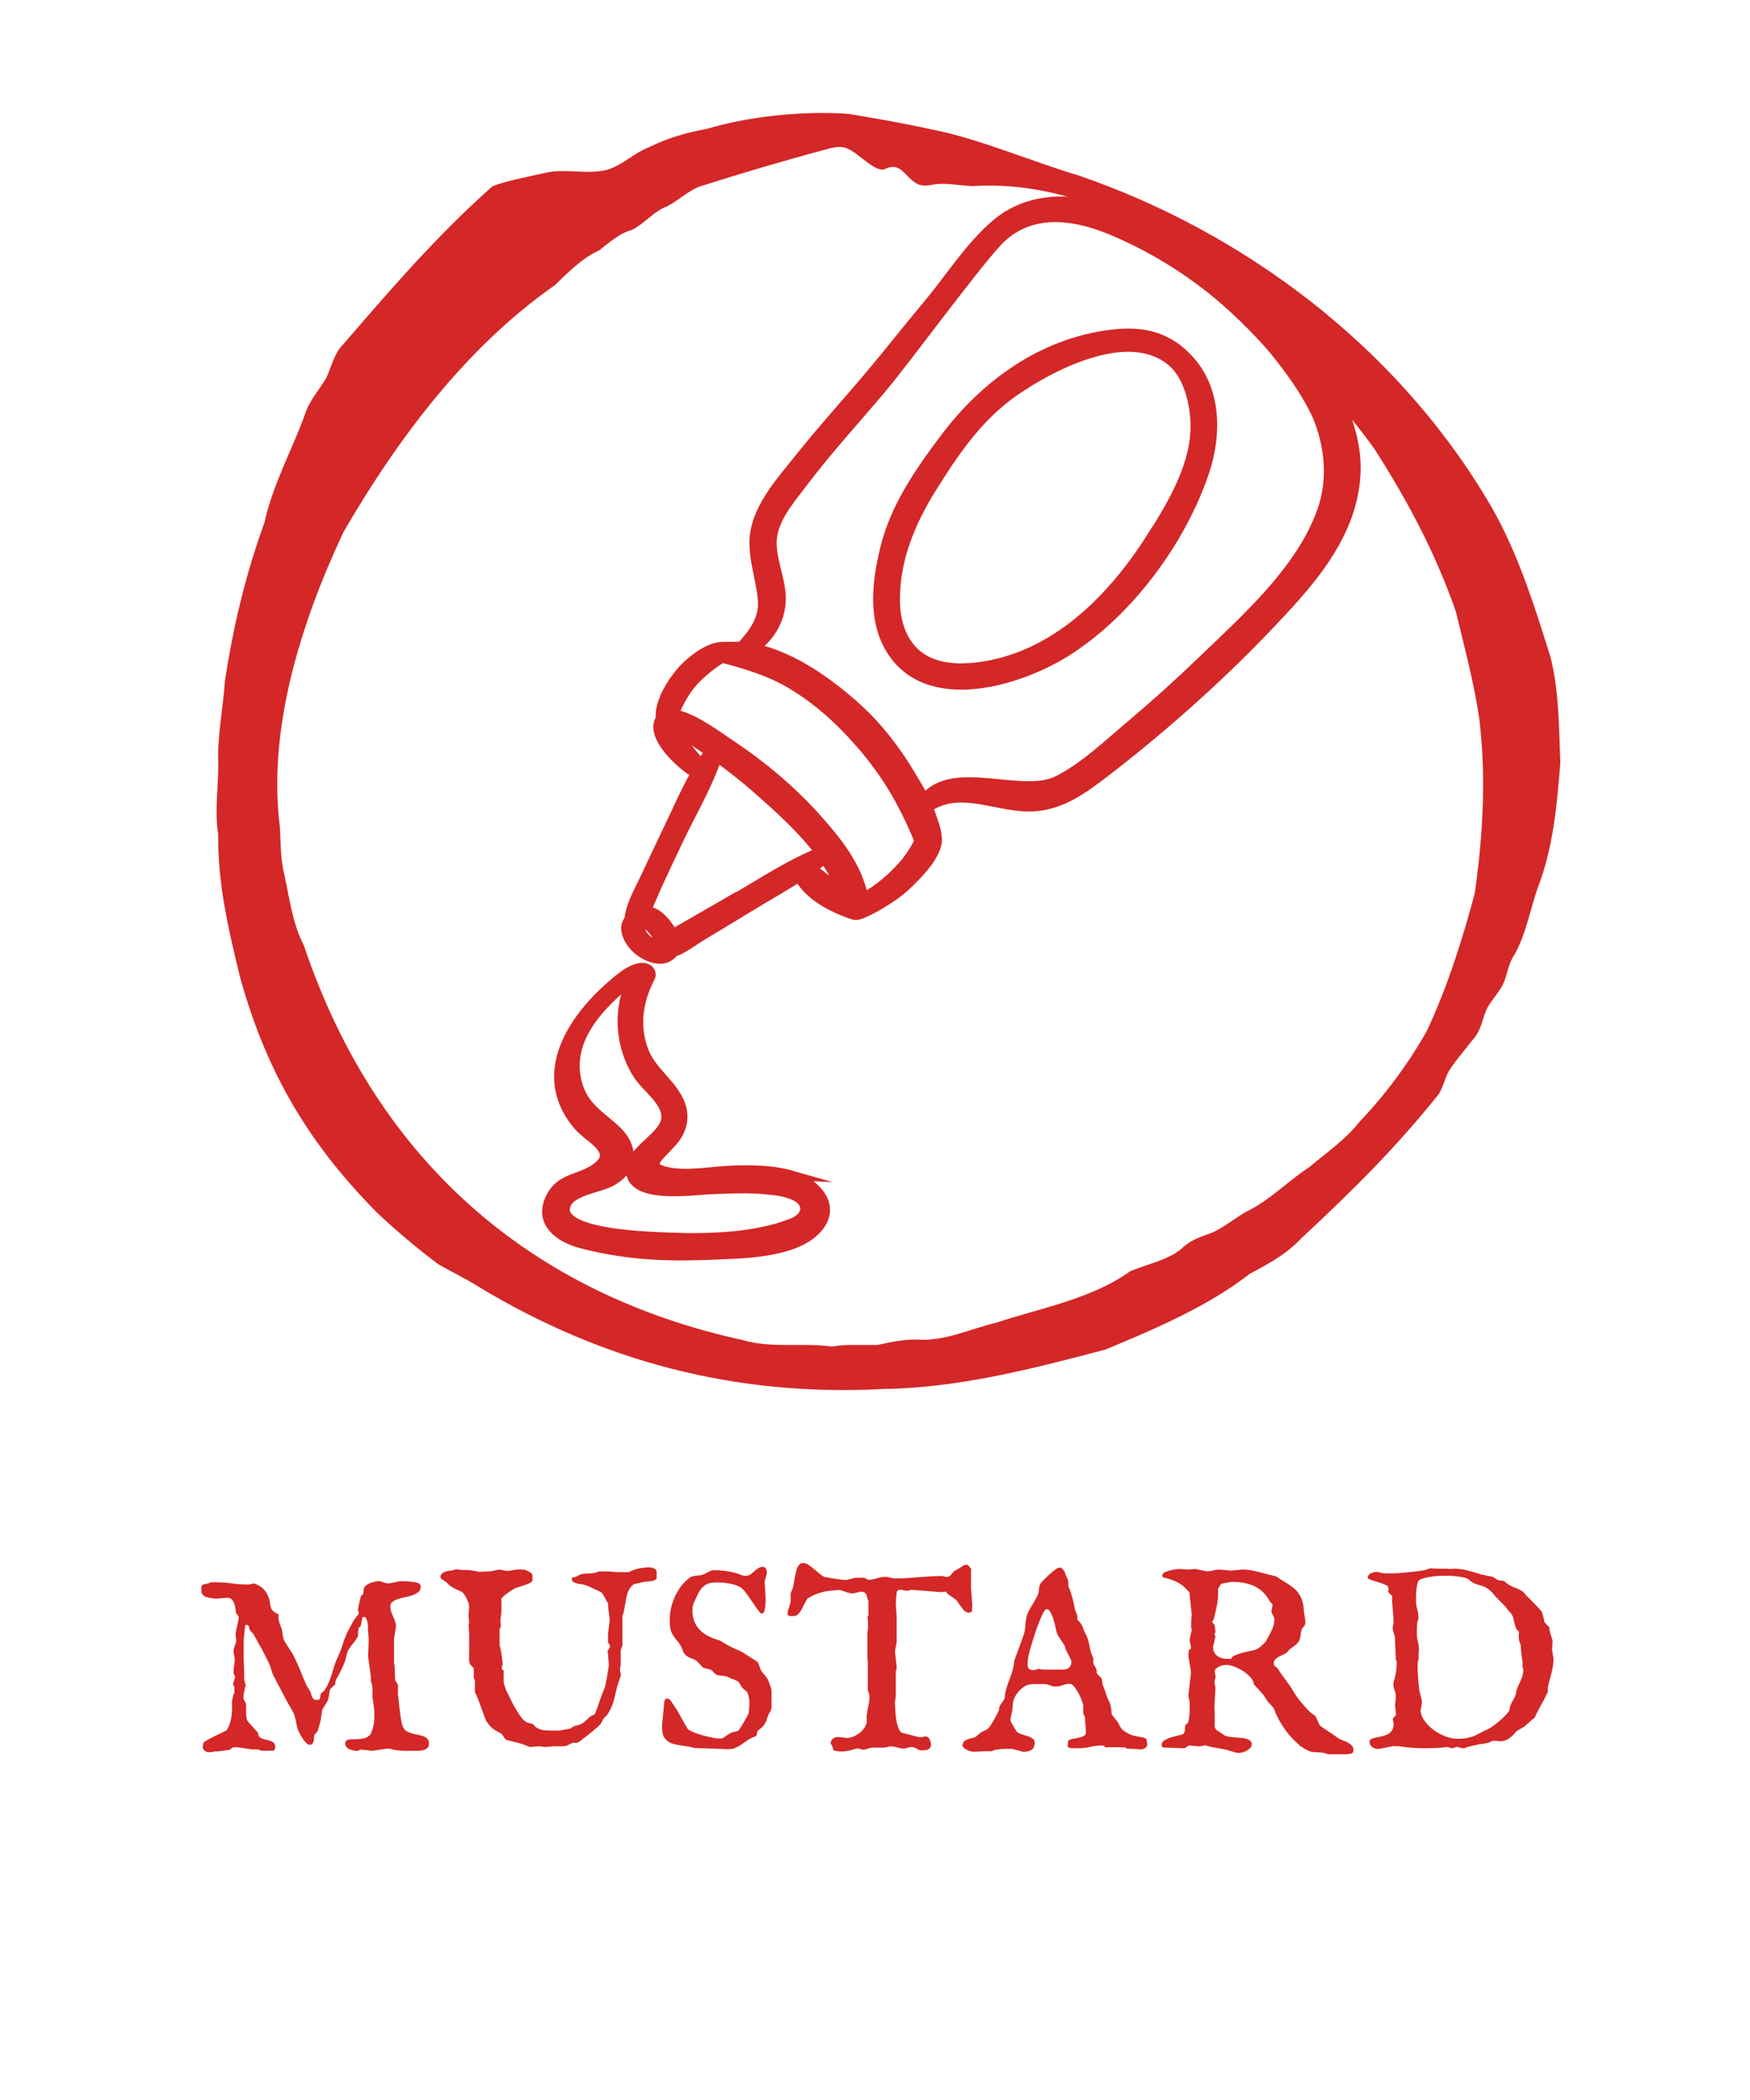<?xml version="1.0" encoding="UTF-8"?>
<svg id="Layer_1" data-name="Layer 1" xmlns="http://www.w3.org/2000/svg" width="50mm" height="60mm" viewBox="0 0 141.73 170.08">
  <g>
    <path d="M16.44,141.38c0-.11.01-.18.03-.21s.06-.08.12-.12c.11-.08.25-.15.41-.24.16-.08.33-.16.5-.25.17-.08.33-.16.49-.24.16-.08.29-.14.39-.21.15-.27.26-.55.32-.85.06-.3.09-.61.09-.92v-.46c0-.05,0-.11.01-.16,0-.01.01-.04.02-.07,0-.03.01-.07.02-.11,0-.04.01-.08.02-.12,0-.04,0-.07,0-.09l.12-.2v-.38s0-.07,0-.12c0-.04-.05-.11-.12-.2l.17-.56c0-.05,0-.1-.02-.13-.01-.03-.02-.07-.04-.1-.01-.01-.03-.04-.04-.08s-.02-.08-.02-.12v-.19l.11-.8-.11-.7c0-.16.04-.31.11-.47.07-.16.11-.31.11-.46l-.05-.4c0-.11.01-.22.04-.35s.05-.25.08-.37c.03-.13.06-.26.09-.39.03-.13.04-.26.04-.39-.03-.04-.07-.1-.12-.16s-.1-.13-.12-.18c0-.09,0-.2-.03-.34-.02-.14-.05-.27-.1-.39-.05-.13-.12-.23-.21-.32s-.19-.13-.32-.13l-.85.07h-.21c-.14-.02-.28-.04-.4-.06-.13-.02-.24-.05-.34-.1-.1-.04-.18-.11-.24-.19-.06-.08-.09-.2-.09-.35,0-.12,0-.21.02-.28.01-.06.04-.11.08-.13s.1-.05.17-.06c.07-.01.17-.03.28-.05l.25-.1h.34c.46,0,.91.03,1.33.09.42.06.86.09,1.31.09.11,0,.2-.01.28-.04.08-.02.16-.04.25-.04.37.14.65.33.83.56.19.23.33.54.42.91v.12c.03.14.05.25.07.33s.05.15.1.21c.04.06.11.12.19.18.08.06.2.12.35.2l-.02.21c0,.1.01.2.04.3.02.1.05.2.09.3s.07.2.11.3.06.21.08.34c0,.02,0,.06.01.11,0,.05.02.1.03.16s.02.11.03.15c0,.05.01.08.01.09.04.1.1.22.18.34.08.13.16.25.24.38s.16.26.25.39c.08.13.15.25.2.35.18.38.35.75.51,1.14.16.38.32.77.48,1.16l.3.49c.04.08.07.16.09.24.02.09.05.16.08.23s.07.12.12.17c.05.04.12.07.22.07.1,0,.17,0,.21-.03s.07-.05.08-.1.02-.1.03-.17c0-.06.03-.14.06-.24,0-.01.03-.04.1-.08s.1-.07.12-.08c.13-.17.24-.35.33-.55.09-.19.17-.4.24-.6.07-.21.14-.42.2-.63.06-.21.13-.42.2-.62,0,0,.02-.04.05-.11s.06-.14.1-.23c.04-.08.08-.17.11-.25.04-.08.06-.14.08-.17.1-.26.19-.5.25-.72.06-.22.15-.44.26-.68l.07-.19c.14-.26.28-.53.44-.81.15-.28.32-.51.5-.69,0-.11,0-.19-.03-.24s-.03-.09-.03-.12,0-.09.02-.16.03-.15.05-.23c.02-.08.04-.15.05-.21.01-.06.02-.11.02-.13.01-.03.03-.08.05-.16.02-.08.03-.14.03-.17l.21-.22s0-.06.01-.11c0-.05.01-.1.02-.15,0-.05,0-.1.02-.14,0-.04.01-.07.01-.08.04-.09.11-.17.21-.24.1-.07.21-.13.33-.17.12-.04.24-.08.35-.1.12-.02.21-.04.3-.04.14,0,.27.04.41.11.14.05.29.07.44.07l.92-.18c.25,0,.46,0,.65.02s.41.04.67.1c.2.03.31.15.31.34,0,.18-.06.32-.18.42-.12.1-.28.18-.46.25-.18.07-.38.12-.59.16-.21.04-.41.1-.59.15-.18.06-.34.13-.46.23-.12.09-.18.22-.18.37,0,.14.02.28.07.42s.1.27.16.4.11.27.16.41c.05.14.07.28.07.42l-.16.96v2.05c.03.05.05.13.05.22l.04,1.09.23.39v.66s0,.05,0,.1c0,.05,0,.11.02.17s.01.12.02.17.01.09.01.11c.01.11.03.27.05.48s.05.43.08.66c.03.23.07.45.11.67.04.21.1.37.17.48.08.13.18.23.31.29.13.06.27.12.42.16.15.04.31.08.47.1.16.03.3.07.42.12.13.05.23.12.31.21.08.09.12.21.12.38,0,.14-.03.24-.1.32-.07.08-.15.13-.26.17s-.21.07-.33.08c-.12,0-.22.01-.31.01h-.53c-.14,0-.29,0-.46,0-.16,0-.31-.02-.46-.03-.14-.01-.27-.03-.38-.05-.11-.02-.19-.04-.24-.07-.02-.01-.09-.02-.2-.02h-.19l-1.11.17-.95-.1s-.07.01-.12.04c-.05.03-.08.05-.1.06-.12,0-.25,0-.37-.03-.12-.02-.23-.05-.33-.1-.1-.05-.18-.11-.25-.19-.06-.08-.1-.18-.1-.29,0-.15.1-.25.3-.31.08,0,.16-.01.24-.02.08,0,.16,0,.25,0,.25,0,.49-.02.72-.07.23-.04.42-.17.57-.36,0-.03.02-.07.03-.09l.02-.06s.01-.03.01-.04c0-.01,0-.03.02-.05l.04-.07.07-.25c.04-.16.07-.31.08-.47.01-.16.02-.31.02-.47,0-.2,0-.39-.03-.58s-.04-.38-.08-.59l-.02-.09s-.02-.09-.02-.16v-.54c0-.12,0-.23-.02-.34-.01-.11-.03-.2-.05-.29-.02-.09-.05-.15-.08-.19.01-.03.02-.06.02-.08v-.23l-.23-1.68.05-1.24c0-.06,0-.14-.01-.24,0-.1-.01-.2-.02-.3,0-.1-.01-.22-.03-.36,0-.06,0-.15,0-.27s-.02-.23-.04-.35c-.02-.12-.05-.22-.1-.31s-.11-.13-.19-.13c-.03,0-.05,0-.08.02s-.04.03-.04.04l-.15.71c-.1.04-.15.11-.17.2-.02.1-.03.2-.03.31v.16c0,.05,0,.1-.02.14-.11.2-.23.38-.37.54-.14.16-.26.33-.37.51-.03.03-.06.09-.09.18-.03.09-.05.18-.08.28s-.05.19-.07.28-.04.15-.05.19c-.09.24-.19.48-.31.72-.12.24-.24.47-.38.71l-.07.15s-.02.07-.03.16c0,.09-.02.15-.03.18-.02.01-.05.04-.09.07-.04.03-.08.07-.12.11-.04.04-.08.08-.11.12s-.06.06-.08.08l-.14.74c-.02.1-.05.18-.1.27-.05.08-.1.16-.15.24s-.1.16-.15.24-.09.16-.11.25c0,.01,0,.05-.01.1s-.02.12-.03.18-.02.13-.03.19-.01.1-.01.12-.01.09-.04.2c-.02.11-.05.23-.09.36-.03.13-.07.25-.1.35s-.05.17-.07.18l-.25.29s-.02.08-.02.19c0,.05,0,.12-.01.19s-.02.14-.05.2-.06.11-.11.15c-.04.04-.1.06-.17.06-.06,0-.12-.02-.19-.07-.06-.05-.13-.11-.19-.18-.06-.07-.13-.15-.18-.24s-.11-.16-.16-.24c0-.01-.01-.04-.04-.08-.03-.04-.04-.07-.04-.09-.13-.22-.22-.45-.26-.7-.04-.25-.1-.5-.17-.76-.01-.06-.06-.16-.13-.3-.07-.14-.15-.28-.24-.43-.09-.15-.17-.3-.26-.45-.08-.14-.14-.26-.18-.34-.16-.31-.32-.61-.48-.92-.16-.31-.32-.61-.48-.92l-.23-.72c-.2-.44-.41-.86-.62-1.24s-.44-.78-.65-1.19c-.01-.03-.04-.06-.07-.11s-.06-.08-.07-.08l-.23-.25s-.03-.08-.04-.13,0-.09-.02-.13-.02-.08-.05-.1c-.03-.03-.08-.04-.14-.04-.03,0-.06,0-.07,0-.01,0-.03.03-.05.06l-.12,1.19v1.17c0,.22,0,.45.02.68.02.44.03.9.03,1.36,0,.02.02.05.03.09.01.03.03.08.04.14.01.06.03.13.05.22l-.08.21c0,.12-.02.22-.05.3-.03.08-.05.22-.05.39v.17l.19.38s.02.06.02.09v.45c0,.18,0,.35.02.52.01.17.06.31.15.42l.8.9c0,.14.03.24.1.31.07.07.15.12.26.16.1.04.21.07.33.09.12.02.23.05.33.09.1.04.19.09.26.16.07.07.1.16.1.29,0,.02,0,.05,0,.09,0,.04-.01.08-.02.11s-.03.07-.05.1c-.02.03-.04.04-.07.04h-.97l-.27-.1h-.25c-.15,0-.29,0-.42-.03-.13-.02-.27-.04-.4-.06-.13-.02-.27-.04-.41-.06-.14-.02-.29-.03-.46-.03-.07,0-.14.03-.2.09-.07.06-.14.1-.21.13-.18.01-.36.04-.54.07-.18.03-.37.05-.55.05-.05,0-.12,0-.19.03-.08.02-.16.03-.27.03-.05,0-.1,0-.16,0-.06,0-.11-.03-.17-.07-.17-.07-.26-.2-.26-.41Z" fill="#d42727"/>
    <path d="M39.37,139.38c-.14-.35-.27-.71-.4-1.08-.13-.36-.26-.71-.4-1.04,0-.01,0-.03-.02-.05s-.02-.04-.04-.06c-.02-.03-.04-.05-.05-.08v-.99l-.09-.19v-.75s-.05-.09-.09-.13-.08-.08-.12-.12-.08-.09-.11-.14c-.03-.05-.05-.11-.05-.19,0-.08-.01-.15-.01-.22v-.38c0-.05,0-.1.01-.16v-1.42l-.05-.78.05-.19-.05-.46v-.19l.05-.71s-.02-.06-.03-.09c-.01-.07-.02-.12-.02-.14-.01-.03-.04-.08-.07-.15-.03-.07-.07-.15-.11-.24s-.09-.18-.15-.26-.11-.15-.16-.2c-.05-.04-.13-.08-.22-.12s-.19-.09-.31-.14c-.11-.05-.23-.12-.35-.19-.12-.08-.23-.16-.33-.27-.06-.07-.13-.12-.19-.17-.07-.04-.13-.08-.19-.12s-.11-.07-.14-.1-.06-.08-.06-.13c0-.1.03-.18.09-.25.06-.07.14-.12.23-.16.09-.04.19-.07.3-.09.11-.02.21-.03.3-.03l.34-.1.53.05h.19c.22,0,.43.02.63.05.2.03.37.06.5.1l.57-.02c.08,0,.16,0,.25-.01s.19-.02.28-.04c.1-.01.18-.03.27-.06.08-.02.16-.04.25-.04.14,0,.27.02.37.05.11.03.2.05.28.05.17,0,.33-.02.49-.06.15-.04.33-.06.53-.06l.46.03.16.08c.07.03.13.07.2.1s.12.07.16.11c.04.04.07.08.07.12v.45c0,.06-.07.13-.2.2-.13.07-.28.13-.45.19-.17.06-.33.11-.49.16-.16.05-.27.08-.32.11-.16.1-.34.21-.54.35-.2.14-.37.29-.51.46v1.02l-.09.82s0,.06.02.11c.01.04.02.1.02.18,0,.12-.03.23-.1.32v1.31l.07.27s0,.07.03.17.04.22.06.36.04.28.06.42c.02.14.03.26.03.36-.02.03-.04.07-.05.12s-.02.11-.02.2c0,.03,0,.05.02.08.01.02.06.05.13.07v.84c0,.07,0,.14.02.23l.16.49.58,1.19c.08.14.16.27.24.41.08.14.16.27.25.4.08.13.18.25.28.37.1.12.22.21.35.3l.47.11.26.27c.2.14.42.21.66.24s.49.03.73.03h.34c.1,0,.19,0,.28-.02.09-.01.19-.03.3-.05.11-.02.23-.05.38-.08.05,0,.09-.01.13-.03.04-.02.07-.04.11-.07.03-.03.07-.05.11-.08.04-.03.09-.05.15-.06.18-.03.32-.07.42-.12.1-.04.19-.1.27-.16.08-.06.16-.13.25-.22s.2-.19.35-.3l.27-.12s.03-.04.07-.13.08-.2.13-.34c.05-.14.11-.29.16-.46.06-.17.11-.33.17-.48.05-.15.1-.29.15-.4.04-.12.08-.2.1-.25.04-.08.08-.2.11-.36.03-.16.07-.33.1-.51.03-.18.06-.36.09-.54.03-.18.05-.34.08-.48,0-.12-.01-.27-.03-.44s-.03-.33-.03-.48l-.05-.24.21-.39s-.02-.08-.06-.16c-.04-.08-.07-.13-.11-.16v-.67l.14-1.17-.12-.97s0-.07-.01-.13c0-.06,0-.13,0-.23-.01-.03-.05-.08-.1-.17s-.11-.18-.16-.29l-.23-.39s-.06-.04-.11-.07c-.05-.03-.11-.06-.17-.09-.06-.03-.11-.06-.16-.08-.05-.02-.09-.04-.11-.04-.06-.03-.13-.06-.21-.1-.08-.04-.16-.08-.24-.11-.08-.04-.16-.07-.24-.1-.08-.03-.15-.05-.21-.07-.05-.02-.14-.04-.25-.05-.11-.01-.22-.03-.33-.06-.11-.03-.21-.06-.29-.11-.08-.05-.12-.12-.12-.21v-.15l.34-.07.37-.2c.12-.03.25-.04.37-.05s.25-.01.38-.02.26-.02.38-.04c.12-.02.24-.06.34-.12h.44c.24,0,.47,0,.68.03.21.02.46.03.72.03h.58c.26-.14.53-.24.82-.3s.59-.09.9-.09c.03,0,.07,0,.13.02.06.01.12.04.18.06.06.03.11.06.16.11.04.04.07.09.07.15v.6l-.09.05c-.12.08-.25.12-.39.13-.14.01-.28.03-.41.04-.16.02-.31.05-.46.09-.15.04-.31.08-.48.1-.21.15-.35.33-.45.55-.09.21-.16.44-.2.68-.04.24-.08.47-.12.71s-.09.45-.17.64v2.39l-.14.39v1.26c-.03.05-.04.11-.05.16,0,.05,0,.12,0,.21,0,.08,0,.15.03.19s.03.13.03.24l-.13.37c-.03.14-.08.27-.12.39-.05.13-.09.26-.11.4l-.21.87c-.05.18-.12.34-.18.5-.07.15-.15.31-.24.46-.03.08-.08.14-.12.19-.05.05-.1.1-.15.15s-.1.1-.14.15c-.04.05-.08.12-.1.2-.09.2-.27.41-.55.62-.14.12-.28.24-.43.36-.15.12-.3.24-.44.35-.05.03-.11.06-.16.11-.05.04-.1.09-.15.13-.05.04-.1.08-.16.12-.05.03-.12.06-.18.07h-.34l-.47.23c-.08.03-.18.04-.28.05-.11,0-.21,0-.31,0h-.44l-.68.06-.52-.06-.79.06s-.04-.03-.1-.05-.12-.05-.2-.08c-.09-.04-.19-.08-.29-.11-.11-.03-.2-.07-.29-.09l-.32-.07c-.17-.05-.33-.1-.47-.13-.14-.03-.22-.05-.23-.07-.05-.03-.09-.07-.12-.12-.03-.05-.07-.1-.1-.15s-.06-.1-.1-.15-.08-.08-.14-.11c-.21-.1-.41-.21-.59-.35-.18-.14-.34-.32-.48-.54Z" fill="#d42727"/>
    <path d="M56.32,141.6c-.18-.06-.36-.11-.56-.14-.2-.03-.4-.06-.6-.09-.2-.03-.39-.07-.58-.12s-.35-.12-.49-.22c-.14-.1-.26-.23-.34-.4s-.13-.39-.13-.67v-.26l.19-1.95c.03-.05.05-.1.07-.13.02-.03.06-.05.13-.05.15,0,.26.07.33.2.26.37.49.73.68,1.07.19.35.4.72.63,1.11.03.07.1.13.22.2.12.07.26.13.42.19.16.07.34.12.53.18s.37.1.55.14c.17.04.33.07.47.1.14.02.24.04.31.04h.19c.11,0,.17,0,.18-.02.02-.01.06-.04.11-.07.05-.03.11-.07.16-.11s.11-.08.16-.11c.05-.03.09-.06.11-.07.03-.03.07-.05.14-.08s.12-.04.14-.04l.42-.11s.09-.07.18-.22.19-.31.3-.49c.12-.2.25-.44.39-.71,0-.01,0-.05.01-.11,0-.06.01-.13.02-.2,0-.07,0-.14.02-.2s.01-.11.01-.14v-.16c0-.08,0-.14,0-.2,0-.06-.01-.12-.02-.17-.01-.06-.02-.12-.04-.19-.02-.07-.04-.15-.07-.25l-.02-.06c-.05-.08-.12-.14-.21-.21s-.16-.13-.23-.21c-.08-.12-.14-.2-.17-.27s-.07-.11-.1-.15c-.03-.04-.08-.08-.14-.11-.06-.03-.16-.08-.3-.14,0,0-.04,0-.11-.03-.07-.02-.12-.04-.15-.07-.1-.05-.19-.09-.28-.12-.09-.02-.18-.04-.27-.05-.09-.01-.19-.02-.28-.03-.1,0-.19-.03-.3-.07-.1-.08-.17-.15-.24-.23-.06-.08-.15-.14-.27-.2-.02,0-.06,0-.11-.02-.05,0-.11-.02-.16-.04s-.11-.03-.16-.04c-.05-.01-.08-.02-.1-.02l-.53-.55c-.1-.07-.18-.12-.26-.15-.08-.03-.15-.06-.22-.09-.07-.03-.13-.06-.2-.09s-.14-.09-.22-.16c-.06-.05-.11-.11-.14-.16s-.06-.11-.08-.16-.04-.11-.06-.16-.04-.11-.08-.16c-.01-.05-.04-.12-.09-.19-.04-.07-.08-.13-.11-.17-.16-.18-.28-.34-.38-.48-.1-.13-.17-.26-.22-.39-.05-.13-.09-.27-.1-.42-.02-.15-.03-.35-.03-.59,0-.29.03-.58.1-.9.07-.31.17-.61.3-.91.13-.29.29-.57.48-.83.19-.26.4-.48.64-.67.07-.07.15-.12.23-.15.08-.03.17-.05.27-.07s.19-.02.28-.03c.1,0,.19-.02.28-.04s.17-.05.25-.09c.08-.04.16-.08.24-.13.08-.04.16-.08.25-.12s.18-.05.27-.05c.29,0,.57.02.83.05.26.03.52.08.78.14.18.04.34.1.49.16.15.07.31.1.5.1.13,0,.25-.04.35-.11.11-.08.21-.16.31-.25.1-.09.21-.18.32-.25.11-.08.24-.11.38-.11.13,0,.21.06.26.18s.06.24.06.35l-.19.67.08,1.21v.27c0,.18,0,.34-.02.47-.01.13-.04.28-.09.48-.01.03-.04.06-.07.09-.03.03-.06.04-.08.04,0,.01-.02.02-.07.02-.03,0-.09-.04-.16-.13-.07-.09-.16-.2-.26-.34-.1-.14-.2-.29-.31-.45-.11-.16-.22-.32-.33-.48-.11-.15-.21-.29-.31-.42-.1-.12-.19-.21-.26-.26-.14-.09-.29-.16-.45-.22-.16-.06-.33-.1-.51-.13-.18-.03-.35-.05-.53-.07-.18-.01-.34-.02-.49-.02-.23,0-.42.02-.58.06-.16.04-.31.11-.43.2-.12.09-.23.2-.33.34-.1.14-.18.3-.27.5-.07.15-.12.27-.17.36s-.08.17-.11.25-.05.16-.07.24c-.01.08-.02.2-.02.34,0,.36.06.67.18.94.12.27.29.5.49.69.21.19.44.36.72.48.27.13.56.23.87.32l.1.07c.16.1.31.19.44.26.13.07.25.14.36.19.12.06.24.11.36.17.13.05.27.12.44.19l1.19.76s.03.02.05.04c.02.02.04.03.06.05.03.02.05.04.07.06l.18.51s.05.1.08.16c.02.06.05.1.08.13.02.01.05.05.1.1.05.05.1.11.15.18.05.06.1.13.13.18.04.06.06.1.06.12.02.04.05.1.08.18.03.08.06.16.09.24.03.08.06.16.08.24s.04.13.04.16v1.5s-.02.05-.05.13-.06.15-.1.21c-.02,0-.04.02-.05.05,0,.01-.01.03-.02.05s-.02.06-.05.13-.05.14-.08.22c-.03.08-.05.16-.08.23s-.05.11-.06.12c-.02.06-.06.13-.11.19s-.11.13-.17.19c-.06.06-.12.12-.18.16-.06.05-.1.08-.13.1-.06.08-.1.17-.1.27s-.05.17-.12.21c-.27.1-.48.2-.65.32s-.33.23-.49.34c-.15.11-.32.2-.49.27-.17.08-.39.11-.65.11h-.12c-.18-.01-.31-.02-.36-.03-.06,0-.1,0-.13,0l-2.01-.07Z" fill="#d42727"/>
    <path d="M67.27,141.26c0-.19.06-.34.17-.43.12-.1.26-.15.44-.15l.68.08c.17,0,.34-.03.52-.1.17-.07.34-.16.49-.27.15-.11.28-.24.39-.39.11-.15.18-.31.23-.47v-.54c.03-.3.08-.58.14-.85.06-.27.09-.55.09-.83l-.14-.44v-2.35c-.01-.08-.02-.16-.03-.24,0-.08,0-.17,0-.27v-1.86c.03-.07.04-.17.05-.27,0-.11,0-.22,0-.34,0-.13,0-.24-.02-.33s-.02-.18-.02-.26l.07-.1v-1.19c-.05-.12-.09-.22-.11-.31-.02-.09-.05-.17-.08-.24-.03-.07-.08-.11-.15-.15s-.17-.05-.31-.05l-.56.14c-.18,0-.35-.03-.53-.09-.17-.06-.36-.12-.56-.19-.33.02-.61.04-.84.07-.23.02-.43.06-.61.11-.18.05-.37.11-.54.18-.18.08-.39.18-.62.31-.09.12-.17.26-.25.42s-.16.32-.24.48c-.09.15-.18.29-.29.39-.11.11-.24.16-.39.16h-.14c-.05,0-.1,0-.15-.01-.04-.01-.08-.03-.12-.05s-.05-.05-.05-.08c0-.12,0-.22.03-.3.02-.08.04-.17.07-.24s.05-.15.08-.23c.02-.08.04-.17.06-.27v-.66l.16-.39s.04-.12.06-.22c.02-.1.03-.2.05-.31.02-.11.04-.22.06-.33.02-.11.04-.2.06-.27.02-.1.04-.21.07-.32s.06-.21.11-.3c.05-.09.11-.17.18-.23.07-.06.17-.09.28-.09.13,0,.27.05.42.15s.3.22.46.35c.15.13.3.26.45.38.15.12.28.21.4.25.06.01.17.03.32.06.15.02.32.05.49.08.17.03.34.05.49.07.15.02.26.03.32.03.1,0,.19,0,.28-.03.08-.02.16-.04.24-.06.07-.02.15-.04.24-.06.09-.02.19-.03.3-.03h.26c.15,0,.24,0,.27.01.03.01.08.04.16.08.08.04.12.07.14.08h.05c.12,0,.23-.01.33-.04.11-.02.21-.05.32-.08.11-.03.22-.05.33-.08.11-.02.23-.04.35-.04.14,0,.28.02.4.06.12.04.24.06.35.06h.32c.28,0,.55,0,.82-.03.27-.02.55-.04.83-.06s.57-.04.87-.06.61-.03.95-.04c.1,0,.18.01.25.04.07.02.14.04.21.04.09,0,.16-.02.22-.07.06-.04.11-.09.16-.15.05-.06.09-.12.14-.17.04-.06.1-.1.16-.14.09-.03.17-.08.25-.13.08-.05.15-.1.23-.15.07-.05.14-.09.21-.13.07-.03.15-.05.24-.05.07,0,.14.04.2.13.06.08.11.16.16.21,0,.01,0,.02,0,.03,0,0,0,.01.01.01-.01.04-.02.09-.02.16v1.44c0,.05,0,.1.02.13l.08,1.11s0,.06,0,.11c0,.05,0,.11-.01.17,0,.06,0,.11-.01.16,0,.05,0,.08,0,.1-.05.08-.14.12-.27.12-.12,0-.23-.05-.33-.14-.1-.09-.19-.2-.27-.32s-.17-.24-.25-.36c-.08-.12-.16-.21-.25-.27-.14-.11-.27-.2-.39-.28-.13-.07-.24-.18-.35-.33l-.37.04-2.42-.19-.35.08-.51-.08h-.18l-.15.15s0,.03-.01.1c0,.08-.02.17-.03.28s-.02.22-.03.33c0,.11-.01.2-.01.27l.07,1.06v2.04l-.14.77.14,1.25c0,.08,0,.13-.01.17,0,.04-.03.1-.06.18,0,.08,0,.21,0,.4,0,.18,0,.39,0,.62,0,.22,0,.41,0,.58,0,.17,0,.3,0,.38l-.07.51c0,.08,0,.2.01.34s.02.31.03.49.03.36.06.55c.03.19.06.36.11.52s.1.29.17.4c.06.11.14.18.23.2l1.33.34h.24l.28-.06c.08,0,.15.02.21.07.06.04.11.1.14.17s.06.14.08.21c.02.07.03.14.03.2,0,.12-.02.21-.07.27-.05.07-.11.11-.18.15s-.16.05-.25.06c-.09,0-.18,0-.27,0-.08,0-.14,0-.2-.03s-.13-.06-.2-.11c-.06-.03-.13-.07-.22-.09-.08-.03-.16-.04-.25-.04l-.51.13c-.14,0-.3-.02-.49-.07-.19-.05-.39-.09-.58-.12,0,0-.04,0-.09.01-.05.01-.12.02-.18.04-.07.02-.13.03-.19.04-.06.01-.09.02-.11.02h-.92c-.16,0-.3.04-.42.09-.12.05-.26.08-.41.08-.05-.01-.12-.03-.2-.06-.09-.02-.14-.04-.15-.04-.1,0-.18.01-.26.04-.08.02-.17.05-.26.08-.13.03-.25.05-.37.08-.12.03-.25.04-.39.04h-.15c-.1,0-.18,0-.27-.02-.08-.01-.18-.04-.31-.07,0-.01-.02-.08-.05-.2-.03-.12-.08-.22-.12-.29Z" fill="#d42727"/>
    <path d="M77.98,141.31c0-.13.04-.23.13-.3.09-.07.19-.12.3-.16.12-.04.23-.07.35-.09.12-.02.22-.06.29-.11.02-.01.05-.04.08-.07.03-.03.07-.06.11-.1.04-.04.08-.07.12-.1.04-.03.07-.05.09-.07l.49-.25c.06-.03.14-.11.23-.24.09-.13.18-.28.28-.44.09-.16.18-.32.26-.47.08-.15.14-.27.17-.34.01-.01.02-.05.03-.11s.01-.11.01-.14c0-.03.02-.06.04-.11s.03-.07.03-.09c.01-.01.04-.05.07-.1.03-.05.07-.1.11-.16s.08-.11.11-.16c.03-.05.05-.08.06-.1,0,0,.01-.03.02-.08,0-.04.01-.09.02-.14,0-.05.01-.1.02-.15s.01-.08.01-.09c.04-.22.1-.44.18-.66.08-.22.16-.44.24-.66.08-.22.15-.44.21-.67.06-.23.1-.45.12-.69l.71-1.94c.1-.27.15-.56.17-.87s.07-.6.15-.9c.12-.27.26-.53.42-.78.16-.26.31-.53.45-.82.05-.15.08-.31.09-.48.01-.17.06-.32.16-.47.03-.05.12-.14.26-.28.14-.14.28-.28.44-.42.16-.14.31-.27.46-.38.15-.11.26-.16.33-.16.13,0,.22.05.27.14.03.03.07.07.11.13s.06.1.06.11c.03.12.08.25.14.37s.11.26.15.4v.22c-.01.1.01.2.06.3.04.11.08.19.11.26.07.24.14.47.2.7.06.23.1.45.14.68.03.14.07.26.13.37.06.11.09.24.09.38v.16c.11.11.2.21.27.3.06.09.11.18.15.27.04.09.08.19.11.3.04.11.1.23.18.38.07.14.12.26.15.38s.06.24.09.36.05.25.08.39c.03.14.07.28.13.44,0,.03.03.09.07.17s.06.14.06.16v.39s.01.04.04.09.06.1.09.16c.03.06.06.11.09.17.03.05.04.09.04.11,0,0,0,.03,0,.06,0,.03,0,.07.01.1,0,.04,0,.07.02.11,0,.03.01.05.02.05l.29.29s.08.09.09.14.02.11.03.18c0,.07.01.13.02.19,0,.07.03.13.06.19.08.19.15.39.21.59.06.2.14.4.25.6.06.14.11.29.15.46.04.16.06.32.06.47v.12c.09.16.19.3.3.42.11.12.2.24.27.36.06.15.13.27.19.36.07.09.13.16.2.21.06.05.13.1.19.13.06.03.12.06.18.1.15.09.31.15.47.19.16.04.36.08.61.12l.29.07c.09.05.14.13.16.24.02.11.03.2.03.27,0,.14-.06.25-.17.31s-.23.1-.34.1l-.87-.05h-.21s-.08-.05-.14-.07-.12-.03-.18-.04-.12,0-.17,0-.08,0-.1-.01h-1.22c-.05-.08-.1-.12-.15-.13-.04,0-.11-.01-.19-.01-.28,0-.57.04-.88.11-.3.07-.63.11-.97.11h-.23c-.11,0-.21,0-.31-.01-.1,0-.19-.03-.26-.08-.03-.02-.05-.08-.05-.17l.02-.16s.02-.06.02-.09v-.06s.02-.08.06-.09c.12-.05.26-.1.42-.12.16-.03.31-.06.45-.09.14-.03.26-.08.36-.14.1-.06.15-.15.15-.28v-.02c0-.16-.02-.34-.04-.54s-.03-.4-.03-.6c0-.07-.02-.14-.07-.21s-.07-.14-.08-.21v-.62c-.01-.09-.06-.23-.13-.42-.07-.19-.16-.39-.27-.58-.11-.19-.22-.36-.34-.51-.12-.15-.25-.22-.37-.22-.18,0-.36.04-.55.11-.19.08-.38.11-.57.11-.16,0-.32-.03-.47-.1-.15-.07-.32-.1-.52-.1h-.66c-.14,0-.29,0-.43.03-.15.02-.28.06-.4.14-.21.12-.41.29-.58.5-.18.21-.31.47-.39.77l-.07.72s0,.05-.02.1-.03.11-.04.17-.03.12-.04.17c-.01.05-.02.08-.02.1,0,.01,0,.03-.01.06s-.01.05-.01.08c0,.12.02.21.06.27s.09.14.15.25c.03.06.08.14.14.25.06.1.12.19.18.27.1.08.22.15.38.19.16.05.32.1.48.15.16.05.29.12.4.2.11.08.17.19.17.34v.07c-.03.27-.13.44-.3.53-.16.08-.38.13-.63.13l-.89-.24h-.37c-.12,0-.25,0-.38.01-.13,0-.25.02-.37.03-.12.01-.23.03-.32.06-.09.02-.16.05-.21.09-.17,0-.34,0-.51,0-.17,0-.32.01-.45.02-.13,0-.24.01-.33.02-.08,0-.13,0-.15,0-.09,0-.19-.01-.3-.04-.11-.03-.21-.07-.31-.12-.1-.05-.18-.12-.25-.19-.06-.07-.1-.16-.1-.25ZM83.25,134.37c0,.08-.01.15-.02.22,0,.07-.01.14-.01.2,0,.19.04.32.13.38.09.06.23.1.41.1.02,0,.04,0,.05-.02,0,0,.01-.02.02-.03.01,0,.06,0,.14-.02.08-.01.13-.02.17-.03.06,0,.12.02.18.03s.1.02.14.02h1.61c.46,0,.7-.21.7-.63,0-.06-.02-.14-.07-.24s-.1-.2-.16-.31c-.06-.11-.12-.23-.18-.35-.06-.12-.1-.24-.13-.36,0-.05-.02-.09-.05-.12l-.48-.72s-.01-.07-.04-.1-.04-.07-.06-.1l-.05-.21c-.03-.14-.08-.32-.12-.52-.05-.21-.11-.4-.17-.58s-.15-.34-.23-.47c-.09-.13-.18-.19-.28-.19-.06,0-.14.09-.24.27-.1.18-.2.4-.31.68-.11.27-.23.58-.34.91-.11.33-.21.65-.3.95-.09.3-.16.57-.22.8s-.09.39-.09.48Z" fill="#d42727"/>
    <path d="M105.24,141.33c-.42-.34-.78-.73-1.1-1.16-.31-.43-.58-.88-.8-1.36l-.14-.37c-.03-.07-.08-.14-.14-.21-.06-.07-.12-.14-.19-.21-.06-.07-.13-.14-.19-.2-.06-.07-.11-.13-.13-.19l-.23-.37-.77-.84c-.01-.2-.11-.39-.28-.58-.17-.19-.38-.36-.61-.51-.24-.15-.48-.27-.73-.36-.25-.09-.46-.13-.62-.13-.07,0-.15.01-.26.03-.1.02-.2.05-.3.1-.1.04-.18.1-.26.17-.07.07-.11.15-.11.24l.07.39c0,.1-.01.16-.04.21-.02.04-.04.09-.04.15,0,.11,0,.2.01.26,0,.07.03.16.06.27l-.09,1.63.02.21c0,.12.01.23.01.34v.66c0,.1,0,.2-.01.31,0,.06.03.13.08.21s.12.14.19.17l.48.32c.1.07.22.12.37.14.15.03.31.05.48.06.17.01.33.03.5.04.17,0,.32.03.45.07.13.04.24.09.33.16.08.07.13.17.13.3,0,.1-.04.2-.12.28-.08.08-.17.16-.28.22-.11.06-.22.11-.33.14-.12.03-.21.05-.3.05-.11,0-.21-.01-.3-.04-.09-.02-.18-.05-.28-.08-.09-.03-.19-.06-.29-.09-.1-.03-.2-.06-.31-.08-.25-.05-.49-.09-.73-.13s-.52-.1-.82-.19c-.08,0-.16.01-.24.04-.09.02-.18.04-.29.04l-.73-.07c-.08,0-.16.04-.24.11-.09.07-.18.11-.27.11l-1.67-.06c-.07-.07-.1-.14-.1-.2,0-.16.08-.29.24-.39.16-.09.34-.17.55-.24.21-.06.41-.11.6-.15s.33-.09.39-.14c.07-.11.11-.23.11-.37s.01-.26.04-.35c.03-.01.07-.04.11-.08.04-.04.06-.06.08-.06.06-.15.1-.33.12-.53.02-.21.03-.41.03-.6v-.44c0-.14-.02-.27-.05-.37-.03-.11-.05-.22-.05-.33l.21-1.84-.16-.99-.05-.24v-.05s0-.06,0-.11,0-.11.01-.16c0-.06,0-.11.02-.16,0-.05.01-.09.02-.11.08-.03.13-.06.14-.08.01-.02.02-.05.02-.1l-.12-.63.12-.55s0-.04.03-.11.03-.12.03-.14l-.05-.27v-.31l.05-.65-.17-1.56v-.22c-.15-.18-.3-.34-.44-.47-.14-.13-.3-.24-.46-.33-.16-.09-.34-.17-.53-.24-.19-.07-.4-.13-.65-.19-.1-.02-.14-.08-.14-.17s.06-.18.19-.25c.13-.07.27-.12.44-.16s.32-.07.48-.09c.16-.02.27-.03.33-.03l.6.05.64-.05.9.19c.18,0,.36-.02.54-.07.18-.05.37-.07.58-.07l.85.09.87-.09c.34,0,.67.03.99.1.32.07.64.15.97.24.16.05.33.1.52.13.19.03.35.09.5.19l.23.16c.27.16.52.32.74.47s.41.31.56.49.28.39.37.63c.09.24.15.54.17.91.01.18.04.34.07.49s.05.31.05.49c0,.08,0,.13-.03.17-.02.04-.04.08-.07.11s-.06.07-.09.1-.06.08-.09.14c-.03.07-.06.15-.07.24s-.03.18-.04.28-.03.18-.05.27c-.02.08-.05.15-.08.2-.12.16-.25.3-.41.4-.16.1-.31.22-.46.37-.06.1-.16.19-.29.25-.13.06-.26.13-.39.19-.13.06-.24.14-.34.22-.1.09-.15.21-.15.36,0,.08.01.13.04.16.03.03.06.06.09.09s.07.05.11.08.08.07.11.12c0,.02.04.07.09.15s.11.17.18.26c.06.09.12.18.18.26.05.08.09.12.1.13.25.33.48.66.68,1,.2.34.43.66.69.96.16.18.31.36.47.53.15.18.33.32.53.44.05.03.1.08.14.15.04.08.08.16.12.25.04.09.07.18.11.27s.08.16.13.21c.26.18.5.35.72.49s.45.3.69.48c.11.08.24.14.38.19.15.05.29.12.42.18.13.07.25.15.34.25s.14.22.14.37-.06.24-.18.28c-.12.04-.25.06-.39.06h-1.5c-.21-.1-.42-.14-.62-.15-.2,0-.44-.02-.7-.05-.05,0-.12-.03-.21-.07s-.17-.08-.27-.13c-.09-.05-.18-.11-.27-.16-.09-.06-.17-.11-.24-.15l-.05-.03ZM98.25,133.41c0,.16.03.29.09.41.06.12.14.21.24.29.1.08.22.14.35.18.13.04.27.06.41.06h.37c.02-.11.12-.2.3-.28.18-.08.38-.15.6-.21.22-.06.44-.11.66-.15.21-.04.37-.08.47-.12.14-.06.27-.16.41-.28.14-.13.26-.25.37-.37l.34-.64c.1-.18.19-.36.25-.55.06-.19.1-.4.1-.61,0-.05-.01-.11-.04-.16-.02-.05-.05-.1-.08-.15-.03-.05-.05-.11-.08-.16-.02-.06-.04-.12-.04-.2.04-.18.06-.3.07-.34s.01-.08.01-.1v-.1s-.03-.07-.1-.12-.1-.1-.11-.12c-.16-.3-.35-.55-.56-.75s-.45-.36-.7-.48c-.26-.12-.53-.2-.83-.26-.3-.05-.62-.08-.96-.08-.03,0-.09,0-.17.02-.09.01-.18.03-.29.05-.1.02-.2.03-.28.05-.09.02-.14.03-.16.05-.01.01-.03.04-.06.08s-.05.08-.07.12c-.02.04-.05.08-.07.12s-.03.06-.04.08v.29c0,.37-.03.73-.1,1.08-.07.35-.15.71-.25,1.08l-.14.21.21.27s.02.1.03.21c.01.11.03.19.04.25v.14s-.03.01-.05.04c-.02.03-.03.05-.03.08,0,.01,0,.05.03.1.02.05.03.09.05.09l-.21.92Z" fill="#d42727"/>
    <path d="M110.91,141.08c0-.1.05-.18.14-.23s.22-.09.36-.12c.15-.03.31-.06.48-.1s.33-.09.48-.16c.15-.07.27-.18.36-.32.1-.14.14-.32.14-.56l-.07-.34s.01-.09.04-.12c.03-.03.06-.06.09-.09s.06-.06.09-.09c.03-.03.04-.08.04-.14l-.08-.71.05-.41s.02-.11.02-.21c0-.22-.03-.41-.1-.57-.06-.16-.1-.32-.1-.48,0-.1,0-.15.01-.17.08-.26.15-.53.19-.8.05-.28.07-.54.07-.79,0-.11-.02-.18-.07-.23l-.08-1.86c-.03-.12-.06-.24-.11-.38-.05-.14-.07-.28-.07-.42,0-.01,0-.03.01-.05,0-.02.03-.08.06-.17,0-.33-.01-.65-.04-.97-.03-.32-.05-.65-.08-.99l.02-.32s-.02-.03-.05-.06c-.03-.03-.07-.07-.12-.11s-.08-.08-.12-.12c-.03-.04-.05-.07-.05-.09.01-.03.02-.06.03-.09s.01-.05.01-.08c0-.03,0-.07-.01-.11s-.02-.07-.03-.11c0-.03-.05-.07-.14-.12-.09-.04-.19-.09-.31-.13-.12-.04-.25-.08-.39-.13-.14-.04-.27-.08-.39-.12-.12-.04-.22-.08-.3-.11-.08-.04-.12-.07-.12-.1,0-.1.03-.18.08-.24.05-.06.12-.12.2-.15.08-.04.17-.06.27-.08.1-.01.2-.02.29-.02.16.06.32.1.49.11.17,0,.33.01.49.01.42,0,.79-.02,1.14-.06.27-.03.55-.06.84-.09.29-.03.56-.07.81-.11.14-.05.25-.08.33-.11.08-.02.12-.04.13-.04.08,0,.15,0,.19.01.04,0,.08.01.11.02h1.04s.08.02.13.02h.28s.09,0,.13-.02c.4,0,.79.05,1.16.15.37.1.75.21,1.14.33.01,0,.06,0,.15.03.08.02.18.04.28.06.1.02.19.04.29.06.09.02.15.03.17.03.01,0,.04.02.08.05.04.03.08.06.13.09.05.03.09.06.13.09.04.03.06.04.08.04l.48.06s.09.08.11.1c.03.03.05.05.08.07s.05.03.06.04c.19.14.4.25.62.33s.44.19.66.32c.22.26.46.52.73.78.27.26.52.53.76.8,0,0,.02.02.03.04s.02.06.04.11.03.12.06.21.06.21.09.35c0,.08.01.14.04.16,0,.02.02.05.05.09s.07.09.12.13c.04.05.09.09.13.13s.07.07.09.08c0,.14.01.26.04.36.03.11.06.21.09.3s.06.19.09.28.04.18.04.27l-.04.58.12.8c0,.21-.02.4-.05.59s-.08.38-.12.56c-.05.18-.1.37-.15.56-.05.19-.1.38-.14.59v.39s-.02.04-.07.1-.07.1-.07.13c-.06.15-.13.3-.21.44-.08.14-.16.29-.24.43-.08.15-.16.29-.24.45s-.15.31-.21.47l-.87.76-.58.34s-.07.02-.07.05c-.15.2-.34.39-.56.55-.22.16-.47.25-.73.25l-.53-.05c-.06,0-.13.02-.22.07-.09.04-.17.08-.24.11-.02,0-.06,0-.12.02-.06,0-.12.02-.19.03-.06.01-.13.02-.18.03-.06,0-.09.01-.11.01-.02,0-.08.01-.16.03-.09.02-.19.04-.31.07-.12.02-.23.05-.35.08-.12.03-.21.05-.28.06-.08.07-.19.1-.32.1-.05,0-.11,0-.18-.03-.07-.02-.18-.04-.33-.08,0,0-.03,0-.07.02-.04.01-.08.02-.12.04s-.09.03-.14.04c-.05,0-.09.01-.11.01-.05-.01-.11-.03-.18-.06-.08-.03-.13-.04-.15-.04-.31.04-.61.07-.9.08-.29.01-.58.02-.87.02s-.59,0-.87-.02-.57-.04-.86-.08c-.18-.03-.33-.05-.45-.06-.12,0-.27-.01-.45-.01l-1.17.23c-.08,0-.17-.01-.25-.03-.09-.02-.16-.05-.23-.1-.07-.04-.12-.1-.17-.17s-.07-.15-.07-.26ZM115.05,138.43c0,.32.1.63.31.92.2.29.46.55.76.77.3.22.63.39.98.52s.66.19.94.19c.37,0,.7-.04,1-.12.3-.08.6-.21.91-.39.09-.05.17-.1.24-.13.07-.03.14-.06.21-.09.07-.03.14-.07.21-.11s.15-.09.24-.15c.25-.18.49-.37.72-.57.24-.21.46-.44.66-.7l.05-.27c.03-.12.06-.22.1-.3.04-.08.08-.17.13-.25.05-.08.09-.17.14-.25s.08-.18.12-.29c0,0,0-.03.01-.07s.01-.09.02-.13c0-.05.02-.09.03-.13,0-.04.02-.06.02-.07.05-.12.1-.25.16-.37.06-.13.12-.25.17-.38.05-.13.1-.26.14-.4.04-.14.06-.28.06-.42-.03-.1-.05-.16-.06-.2,0-.04-.01-.07-.01-.11s0-.08.01-.12.01-.08.01-.08c-.01-.05-.03-.16-.05-.31-.02-.15-.04-.31-.06-.48s-.03-.33-.05-.48c-.01-.15-.02-.26-.02-.31-.06-.08-.1-.18-.12-.29-.02-.11-.03-.22-.03-.31,0-.09,0-.17.01-.23s.01-.12.01-.18c-.12-.08-.2-.18-.25-.3-.05-.12-.09-.24-.11-.37-.03-.13-.06-.26-.09-.39-.03-.13-.08-.25-.16-.36,0-.01-.02-.04-.05-.07-.03-.03-.06-.06-.09-.1-.03-.04-.06-.07-.09-.1s-.04-.04-.05-.05l-.17-.24-.57-.58c-.16-.15-.3-.31-.44-.48-.13-.17-.29-.32-.47-.44-.13-.09-.25-.15-.37-.19-.12-.04-.24-.07-.36-.11-.12-.03-.25-.08-.38-.14-.13-.06-.27-.16-.41-.29-.08-.07-.21-.12-.39-.16-.18-.04-.37-.07-.58-.1-.21-.02-.4-.04-.59-.05-.19,0-.33,0-.41,0-.31,0-.65.02-1.02.07-.37.04-.69.13-.99.25-.05.03-.1.09-.14.19-.04.1-.07.22-.09.36-.02.14-.04.28-.05.43-.01.15-.02.28-.02.4v.31c0,.25.03.48.1.7s.1.47.1.73c0,.03,0,.08-.03.14-.02.06-.03.09-.05.11-.02.14-.03.29-.04.43,0,.14-.01.28-.01.42,0,.12,0,.23.01.35s.02.23.04.34c.05.14.08.25.09.34s.02.18.02.27,0,.17,0,.25c0,.08-.01.17-.03.29l.02.25-.02.18c-.03.06-.05.11-.06.16,0,.04-.01.1-.01.17v.16c0,.31.01.62.04.95.02.33.05.65.09.96.03.18.07.37.13.55s.09.37.09.54l-.09.53Z" fill="#d42727"/>
  </g>
  <path d="M71.27,112.51c-11.57.56-22.32-2.14-32.5-8.29-1.07-.68-2.17-1.19-3.29-1.84-1.66-1.24-3.42-2.73-4.91-4.13-5.37-5.43-8.89-11.08-11.11-19.03-.94-3.84-1.84-7.63-1.79-11.67-.3-1.87,0-3.69.01-5.57-.11-2.3.38-4.5.53-6.78.67-4.46,1.68-8.66,3.21-12.89.67-3.06,2.21-5.83,3.26-8.7.34-1.14,1.17-2.02,1.75-3.01.44-.97.64-2.01,1.4-2.75,3.49-4.04,7.44-8.68,12.06-12.77,1.33-.5,2.91-.76,4.26-1.08,1.69-.39,3.44.19,5.1-.27,1.22-.4,2.15-1.38,3.35-1.82,1.46-.74,3.05-1.18,4.64-1.47,3.39-1.01,7.69-1.48,11.47-1.22,2.33.39,4.52.77,6.82,1.28,3.71.72,7.91,2.54,11.91,3.74,13.28,4.58,25.48,13.73,32.91,26.07,2.43,3.97,3.82,8.42,5.24,12.96.68,2.75.67,5.68.78,8.52-.27,3.37-.57,6.86-1.82,10.09-.59,1.66-.97,3.82-1.9,5.45-.55.8-.55,1.69-1,2.53-.29.55-.9,1.22-1.2,1.78-.45.95-.43,1.78-1.24,2.65-.68.89-1.28,1.53-1.85,2.43-.37.65-.47,1.33-.85,1.91-3.3,4.12-6.71,7.57-11.13,11.67-1.2,1.29-2.67,2.07-4.17,2.87-3.38,2.64-7.75,4.5-11.68,6.13-5.98,1.58-11.93,3.12-18.12,3.2h-.14ZM24.62,76.61c5.95,17.63,18.59,28.23,35.56,31.93,2.28.68,4.85.18,7.19.52,1.22-.22,2.61-.09,3.74-.14,1.07-.23,2.33-.51,3.47-.41,2.16.04,4.04-.9,6.16-1.4,3.25-1.1,7.64-1.88,10.76-4.13,1.31-.59,3.09-.9,4.19-1.85.58-.56,1.28-.88,2.03-1.13,1.32-.43,2.28-1.41,3.5-2.01,1.78-.93,3.15-2.38,4.8-3.45,1.51-1.27,2.91-2.2,4.08-3.68,2.09-2.19,3.89-4.62,5.43-7.3,1.75-3.7,3.05-7.97,3.91-11.22.65-4.54.93-9.31.39-13.91-.37-2.83-1.25-6.11-1.92-8.89-1.65-4.76-3.94-9.03-6.57-13.14-2.57-3.62-5.69-6.78-8.74-9.84-2.76-3.25-6.39-5.78-9.75-8.08-4.47-2.29-9.15-3.71-14.05-3.41-1.07-.02-2.32-.33-3.38-.09-.37.06-.76.08-1.1-.07-1.05-.51-1.32-1.93-2.75-1.17-.88.05-1.96-1.25-2.84-1.66-.62-.33-1.3-.13-1.94.05-3.34.89-6.79,1.92-9.91,2.91-.99.28-1.78,1.08-2.78,1.64-1.16.42-1.83,1.38-2.9,1.93-1.03.28-1.82,1.01-2.67,1.66-1.4.65-2.48,1.75-3.6,2.83-7.13,4.98-12.71,12.39-17.12,20-3.51,7.49-6.15,16.02-5.14,23.93.08,1.41.03,2.51.38,3.92.41,1.91.65,3.84,1.52,5.54l.05.13Z" fill="#d42727"/>
  <path d="M102.7,24.96c-1.44-1.57-3.46-3.2-5.31-4.44-2.64-1.76-5.48-3.03-8.57-3.83-2.82-.73-5.83-.49-8.12,1.44-2.16,1.82-3.75,4.41-5.62,6.63-1.47,1.75-2.96,3.66-4.39,5.36-1.96,2.35-4.03,4.6-5.94,7-1.53,1.92-3.61,4.16-3.66,6.75-.02,1.15.28,2.27.49,3.39.29,1.54.41,2.51-.64,4.02-.27.39-.58.71-.86,1.08-.43.03-1.03,0-1.69.03-1.14.06-2.61,1.3-3.2,1.99-.79.92-1.81,2.5-1.69,3.85,0,0-.01.01-.02.02-.83,1.34,1.51,3.57,2.86,4.39-.87,1.54-1.59,3.23-2.34,4.77-.58,1.2-1.14,2.4-1.7,3.6-.51,1.11-1.22,2.24-1.34,3.47,0,0,0,.01,0,.02-.18.2-.28.49-.26.75.04.53.36,1.06.71,1.43.63.67,1.98,1.37,2.84.73.12-.09.22-.19.28-.3.81-.26,1.43-.79,2.26-1.3,1.28-.77,2.57-1.54,3.85-2.33,1.32-.81,2.73-1.59,4.07-2.46.84,1.55,2.73,2.49,4.31,3.04.29.1.57.03.8-.07,1.14-.48,2.7-1.47,3.45-2.17.83-.78,2.45-2.31,2.62-3.67.03-.26-.07-.95-.26-1.46-.16-.42-.29-.88-.47-1.31,2.34-1.56,4.86-.33,7.5-.08,2.52.23,4.34-.88,6.28-2.34,4.59-3.47,9.48-7.78,13.46-11.94,3.43-3.59,7.2-7.55,7.4-12.8.1-2.78-1.11-5.92-2.9-8.37-.84-1.16-3.16-3.77-4.21-4.91ZM55.74,60.67c-.11-.14-1.03-1.07-.72-1.36.05-.04.91.55,1,.6.49.31.98.64,1.46.97-.25.34-.49.69-.72,1.06-.3-.45-.66-.83-1.03-1.28ZM53.57,76.52c-.05.09-.54-.05-.65-.1-.28-.11-.54-.29-.74-.52-.31-.34-.39-.78-.51-1.2.1.01.2.02.31.04.3.06.56.21.76.43.16.17.96,1.15.84,1.34ZM59.56,72.72c-1.2.69-2.4,1.39-3.6,2.08-.55.32-1.04.57-1.47.87-.19-.4-.45-.77-.68-1.02-.33-.38-.75-.74-1.26-.83-.09-.01-.18-.02-.27-.03.35-.65.61-1.36.92-2.04.6-1.31,1.21-2.61,1.83-3.9,1.02-2.13,2.3-4.29,3.04-6.54,1.11.8,2.19,1.64,3.21,2.54,1.66,1.46,3.63,3.2,5.12,5.18-2.38.94-4.62,2.44-6.82,3.71ZM65.75,70.34c.35-.25.69-.52,1.02-.79.56.81,1.04,1.65,1.37,2.52-.86-.49-1.57-1.13-2.39-1.74ZM73.14,70.1c-.84.95-2,1.98-3.21,2.61-.5-2.57-2.2-4.65-3.92-6.56-1.98-2.19-4.31-4.14-6.76-5.78-1.22-.82-2.75-1.96-4.15-2.4-.17-.05-.35-.1-.52-.13.07-.17.13-.34.21-.51.34-.74.76-1.45,1.29-2.07.55-.65,1.82-1.68,2.43-1.98,1.97.53,3.8,1.06,5.61,2.14,1.66.99,3.14,2.22,4.48,3.61,1.26,1.3,2.4,2.7,3.38,4.22.98,1.52,1.81,3.21,2.48,4.88-.51.93-.85,1.44-1.31,1.97ZM107.06,41.41c-1.71,4.8-6.19,8.74-9.77,12.19-1.81,1.74-3.67,3.42-5.59,5.04-1.86,1.56-3.83,3.47-6,4.57-2.95,1.5-8.46-1.43-10.85,1.5-.38-.76-.83-1.48-1.21-2.11-1.15-1.91-2.55-3.72-4.2-5.22-2.16-1.97-5.22-4.22-8.36-4.86,1.38-1.04,2.25-2.53,2.16-4.3-.08-1.53-.92-3.24-.7-4.78.24-1.67,1.6-3.19,2.58-4.49,1.98-2.61,4.2-5.02,6.31-7.53,1.92-2.28,7.33-9.67,9.29-11.79,2.51-2.72,6.05-2.35,9.29-1,2.52,1.04,5,2.47,7.19,4.09,2.01,1.49,3.79,3.19,5.46,5.02.8.88,3.38,4.09,4.24,6.48.84,2.33,1,4.84.16,7.19Z" fill="#d42727" stroke="#d42727" stroke-miterlimit="10" stroke-width=".79"/>
  <path d="M64.07,95.19c-1.47-.42-3.04-.44-4.56-.4-1.76.04-3.96.52-5.68.08-1.46-.38-.64-1.07.1-1.85.34-.36.69-.7.94-1.13.56-.96.53-1.97,0-2.94-.8-1.46-2.21-2.32-2.79-3.96-.71-1.99-.38-4.04.59-5.86.23-.44-.44-1.49-2.42.08-3.56,2.82-6.94,7.46-3.63,11.69.38.49.83.86,1.31,1.24,1.08.84,1.56,1.64.27,2.52-1.26.86-2.78.74-3.57,2.26-1.08,2.1.7,3.33,2.46,3.79,4.06,1.06,7.48,1.06,11.16.9,2.37-.1,6.5-.21,8.09-2.31,1.42-1.87-.55-3.61-2.28-4.11ZM64.14,99.07c-2.94,1.17-6.83,1.28-9.94,1.15-1.39-.06-8.87-.2-8.43-2.45.25-1.32,2.66-1.52,3.67-2.06.75-.4,1.37-.97,1.47-1.86.12-1.02-.49-1.86-1.21-2.49-1.21-1.07-2.35-1.73-2.88-3.37-1.17-3.62,1.7-6.62,4.37-8.7-.8,1.66-.99,3.54-.54,5.36.21.85.55,1.66,1.03,2.4.72,1.1,2.37,2.14,2.27,3.53-.11,1.64-3.53,2.83-2.76,4.72.7,1.73,4.98,1.08,6.35,1.03,1.47-.06,2.95-.14,4.41,0,.82.07,1.67.15,2.42.51,1.28.62,1.01,1.75-.22,2.23Z" fill="#d42727" stroke="#d42727" stroke-miterlimit="10" stroke-width=".79"/>
  <path d="M96.39,29.25c-1.67-1.89-3.65-2.5-6.42-2.15-5.52.7-10.12,3.97-13.46,8.42-2.05,2.73-4.05,5.61-4.85,8.98-.63,2.62-1,5.65.47,8.07,3,4.93,10.54,2.58,14.37.11,4.95-3.18,9.19-8.93,11.05-14.5.98-2.93.99-6.51-1.17-8.94ZM93.47,43.18c-3.12,5.01-7.61,9.75-13.69,10.77-1.46.24-3.09.31-4.49-.3-2.01-.87-2.79-2.93-2.8-5-.03-3.35,1.26-6.41,3-9.19,1.72-2.75,3.54-5.44,6.16-7.41,2.32-1.74,9.47-6.05,13.3-2.73,1.26,1.09,1.8,3.19,1.86,4.91.11,3.24-1.68,6.3-3.33,8.96Z" fill="#d42727" stroke="#d42727" stroke-miterlimit="10" stroke-width=".79"/>
</svg>